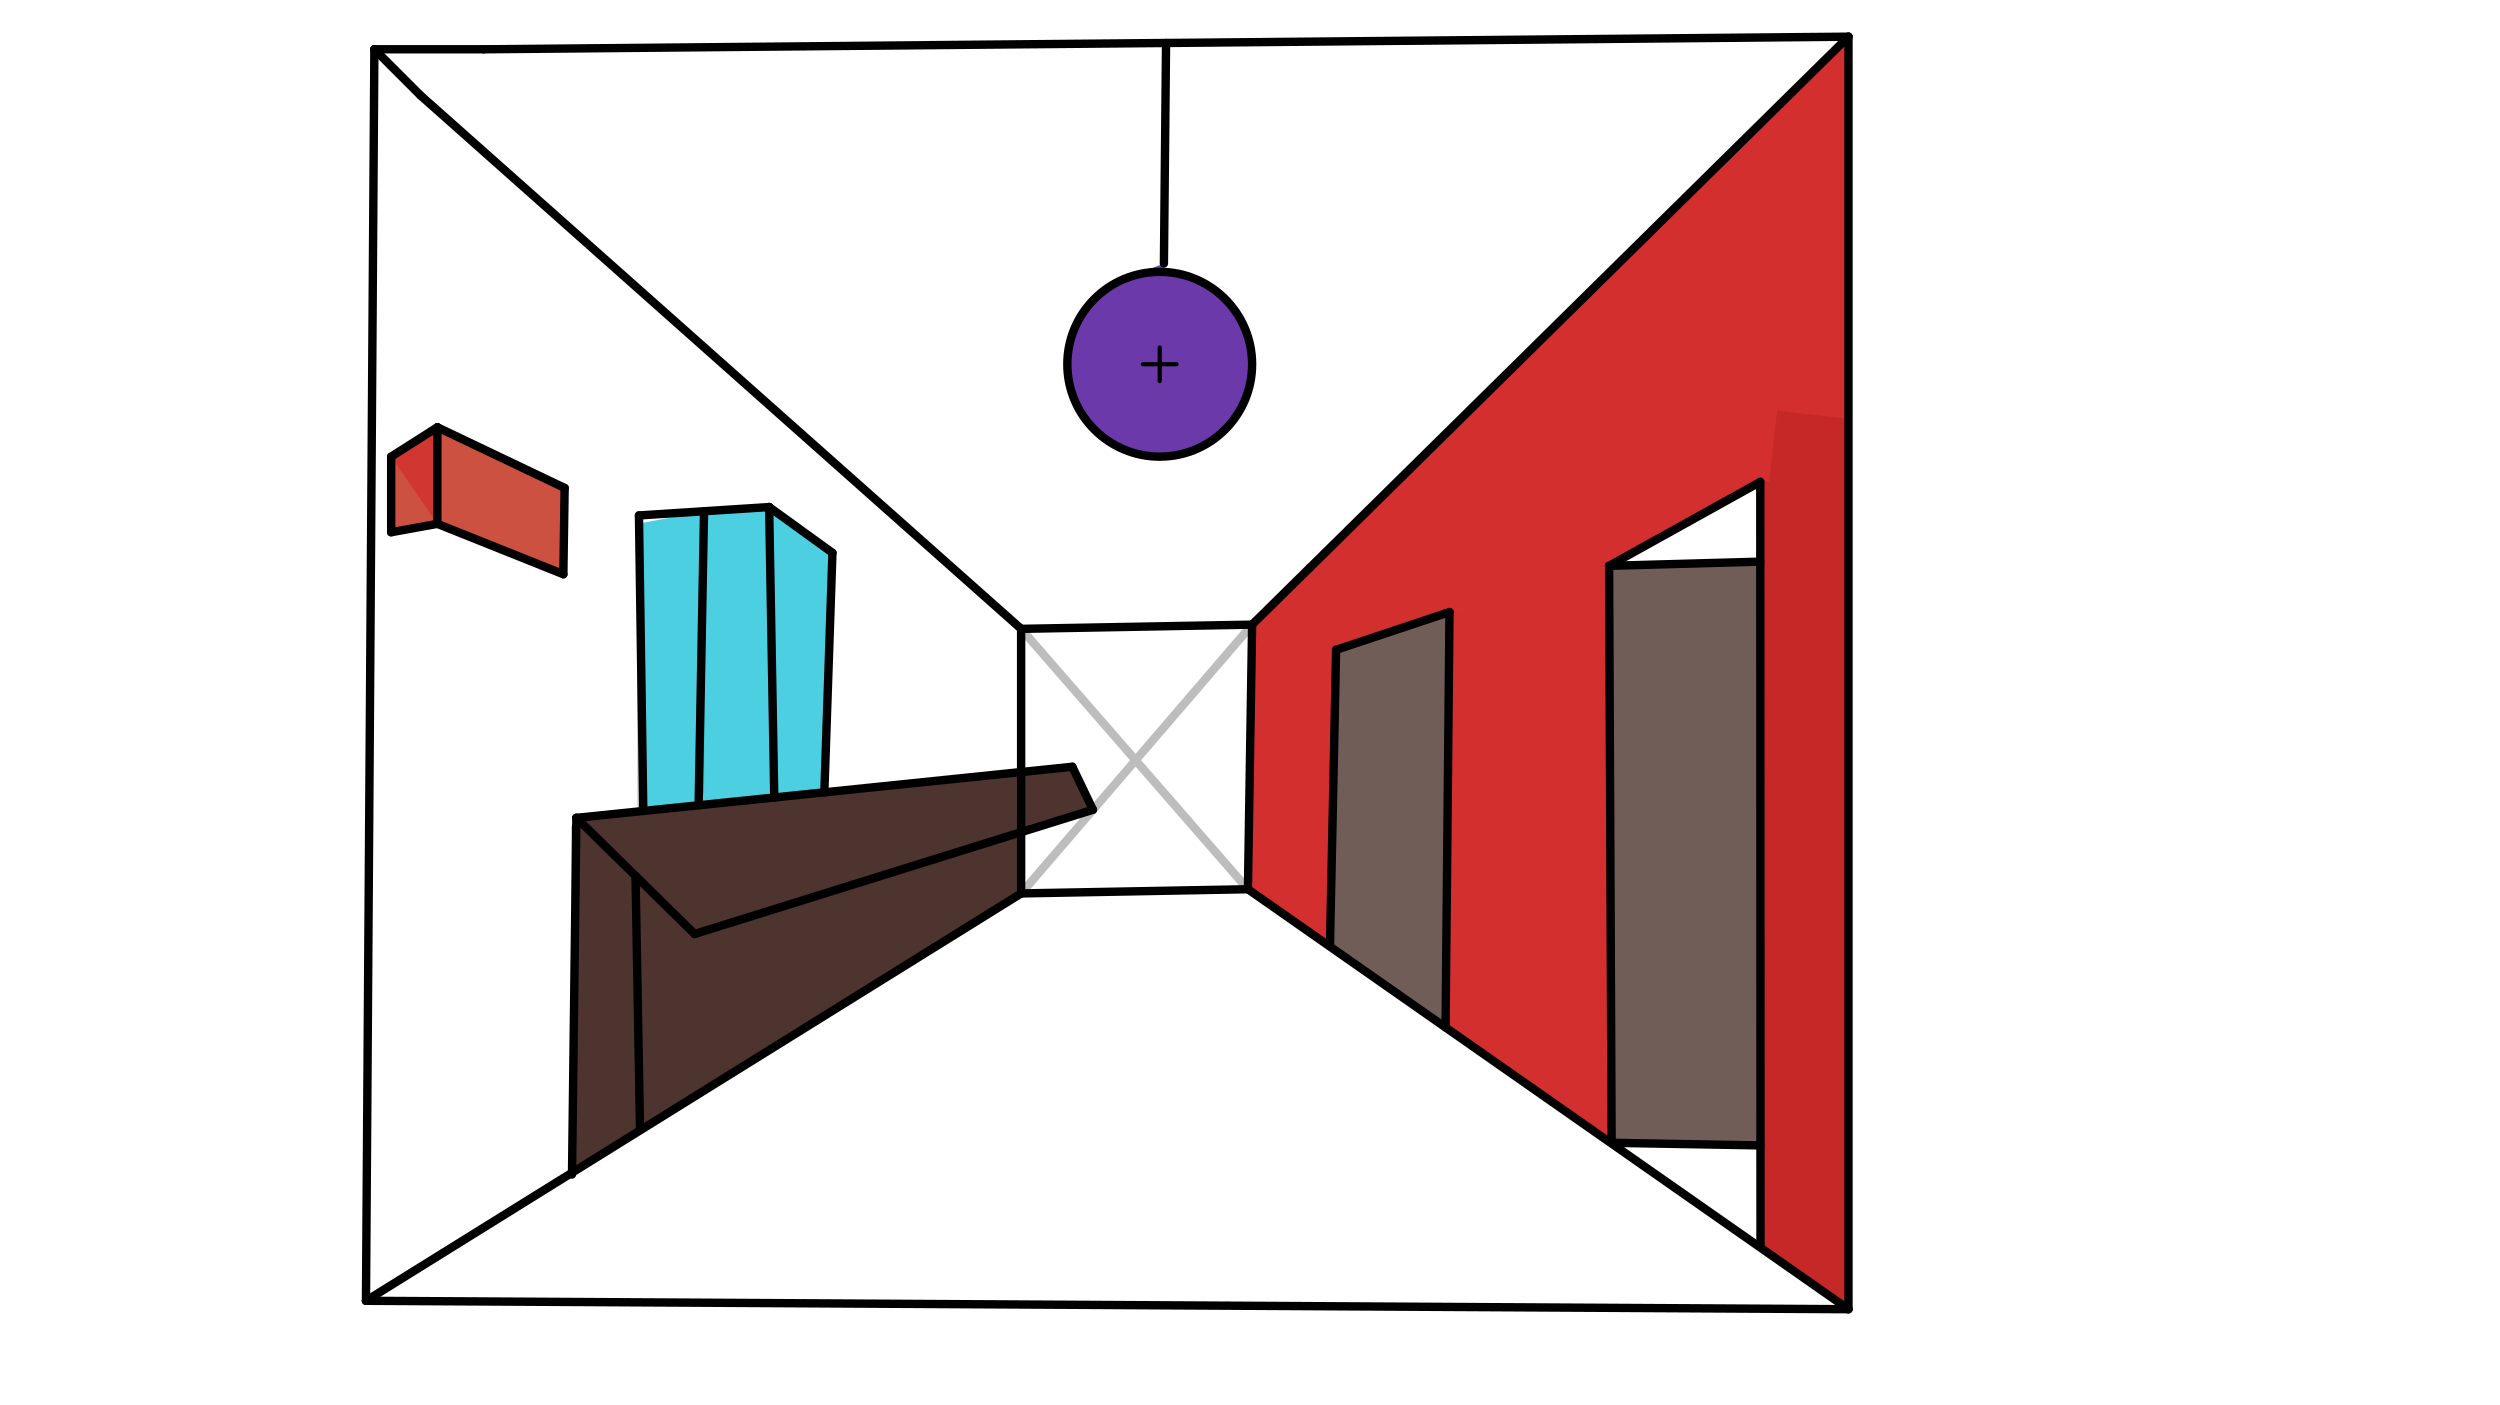 <svg xmlns="http://www.w3.org/2000/svg" class="svg--1it" height="100%" preserveAspectRatio="xMidYMid meet" viewBox="0 0 595.276 334.488" width="100%"><defs><marker id="marker-arrow" markerHeight="16" markerUnits="userSpaceOnUse" markerWidth="24" orient="auto-start-reverse" refX="24" refY="4" viewBox="0 0 24 8"><path d="M 0 0 L 24 4 L 0 8 z" stroke="inherit"></path></marker></defs><g class="aux-layer--1FB"><g class="element--2qn"><line stroke="#BDBDBD" stroke-dasharray="none" stroke-linecap="round" stroke-width="2" x1="298.141" x2="243.141" y1="148.734" y2="212.734"></line></g><g class="element--2qn"><line stroke="#BDBDBD" stroke-dasharray="none" stroke-linecap="round" stroke-width="2" x1="243.141" x2="297.141" y1="149.734" y2="211.734"></line></g><g class="element--2qn"><line stroke="#BDBDBD" stroke-dasharray="none" stroke-linecap="round" stroke-width="1" x1="183.141" x2="152.141" y1="120.734" y2="122.734"></line></g><g class="element--2qn"><line stroke="#BDBDBD" stroke-dasharray="none" stroke-linecap="round" stroke-width="1" x1="152.141" x2="152.29" y1="122.734" y2="193.173"></line></g><g class="element--2qn"><line stroke="#BDBDBD" stroke-dasharray="none" stroke-linecap="round" stroke-width="1" x1="167.641" x2="167.141" y1="121.734" y2="188.734"></line></g><g class="element--2qn"><line stroke="#BDBDBD" stroke-dasharray="none" stroke-linecap="round" stroke-width="1" x1="184.362" x2="183.141" y1="189.884" y2="120.734"></line></g><g class="element--2qn"><line stroke="#BDBDBD" stroke-dasharray="none" stroke-linecap="round" stroke-width="1" x1="196.287" x2="198.213" y1="188.656" y2="131.63"></line></g></g><g class="main-layer--3Vd"><g class="element--2qn"><g fill="#D32F2F" opacity="0.5"><path d="M 298.141 148.734 L 440.141 8.734 L 440.141 8.734 L 298.141 148.734 Z" stroke="none"></path></g></g><g class="element--2qn"><g fill="#D32F2F" opacity="0.9"><path d="M 298.141 148.734 L 298.141 148.734 L 311.894 135.175 L 298.141 148.734 Z" stroke="none"></path></g></g><g class="element--2qn"><g fill="#D32F2F" opacity="0.9"><path d="M 298.141 148.734 L 311.894 135.175 L 298.141 148.734 Z" stroke="none"></path></g></g><g class="element--2qn"><g fill="#D32F2F" opacity="1"><path d="M 297.902 163.762 L 318.141 154.734 L 316.682 225.189 L 297.141 211.734 L 297.141 165.734 Z" stroke="none"></path></g></g><g class="element--2qn"><g fill="#D32F2F" opacity="1"><path d="M 345.141 145.734 L 383.141 134.734 L 383.746 272.111 L 344.203 244.645 L 345.141 145.734 Z" stroke="none"></path></g></g><g class="element--2qn"><g fill="#D32F2F" opacity="1"><path d="M 440.141 8.734 L 298.141 148.734 L 440.141 95.734 L 440.141 8.734 Z" stroke="none"></path></g></g><g class="element--2qn"><g fill="#D32F2F" opacity="1"><path d="M 311.894 135.175 L 311.894 135.175 L 298.141 148.734 L 301.141 166.734 L 298.141 148.734 L 311.894 135.175 Z" stroke="none"></path></g></g><g class="element--2qn"><g fill="#D32F2F" opacity="1"><path d="M 298.141 148.734 L 311.894 135.175 L 297.855 166.73 L 298.141 148.734 Z" stroke="none"></path></g></g><g class="element--2qn"><g fill="#D32F2F" opacity="1"><path d="M 297.918 162.731 L 318.141 154.734 L 309.141 182.734 L 297.918 162.731 Z" stroke="none"></path></g></g><g class="element--2qn"><g fill="#D32F2F" opacity="1"><path d="M 297.918 162.731 L 298.141 148.734 L 440.141 96.734 L 400.141 52.734 L 298.141 148.734 L 298.141 148.734 L 300.141 165.734 Z" stroke="none"></path></g></g><g class="element--2qn"><g fill="#D32F2F" opacity="1"><path d="M 311.894 135.175 L 303.141 160.734 L 303.141 160.734 L 311.894 135.175 Z" stroke="none"></path></g></g><g class="element--2qn"><g fill="#D32F2F" opacity="1"><path d="M 305.017 141.955 L 297.855 166.698 L 318.141 154.734 L 320.296 126.892 L 305.017 141.955 Z" stroke="none"></path></g></g><g class="element--2qn"><g fill="#D32F2F" opacity="1"><path d="M 321.141 139.734 L 318.141 154.734 L 440.141 95.734 L 321.141 139.734 Z" stroke="none"></path></g></g><g class="element--2qn"><g fill="#D32F2F" opacity="1"><path d="M 311.894 135.175 L 318.141 154.734 L 361.141 140.734 L 311.894 135.175 Z" stroke="none"></path></g></g><g class="element--2qn"><g fill="#D32F2F" opacity="1"><path d="M 351.141 136.734 L 436.141 95.734 L 440.141 109.734 L 351.141 136.734 Z" stroke="none"></path></g></g><g class="element--2qn"><g fill="#D32F2F" opacity="1"><path d="M 356.141 131.734 L 355.141 149.734 L 401.141 124.734 L 356.141 131.734 Z" stroke="none"></path></g></g><g class="element--2qn"><g fill="#D32F2F" opacity="1"><path d="M 346.141 129.734 L 364.141 122.734 L 350.141 159.734 L 346.141 129.734 Z" stroke="none"></path></g></g><g class="element--2qn"><g fill="#D32F2F" opacity="1"><path d="M 401.141 124.734 L 383.141 134.734 L 374.141 116.734 L 396.141 106.734 L 401.141 124.734 Z" stroke="none"></path></g></g><g class="element--2qn"><g fill="#D32F2F" opacity="1"><path d="M 373.141 116.734 L 388.141 113.734 L 383.141 134.734 L 373.141 116.734 Z" stroke="none"></path></g></g><g class="element--2qn"><g fill="#D32F2F" opacity="1"><path d="M 372.141 113.734 L 390.141 113.734 L 383.141 134.734 L 367.141 138.734 L 372.141 113.734 Z" stroke="none"></path></g></g><g class="element--2qn"><g fill="#D32F2F" opacity="1"><path d="M 440.141 78.734 L 440.141 116.734 L 424.141 96.734 L 436.141 75.734 Z" stroke="none"></path></g></g><g class="element--2qn"><g fill="#D32F2F" opacity="1"><path d="M 423.141 92.734 L 434.141 92.734 L 431.141 115.734 L 431.141 115.734 L 423.141 92.734 Z" stroke="none"></path></g></g><g class="element--2qn"><g fill="#D32F2F" opacity="1"><path d="M 419.141 114.734 L 383.141 134.734 L 388.141 112.734 L 420.141 113.734 Z" stroke="none"></path></g></g><g class="element--2qn"><g fill="#4E342E" opacity="0.9"><path d="M 383.141 134.734 L 417.141 134.734 L 383.141 134.734 Z" stroke="none"></path></g></g><g class="element--2qn"><g fill="#4E342E" opacity="0.9"><path d="M 417.141 145.734 L 419.893 274.736 L 417.141 145.734 Z" stroke="none"></path></g></g><g class="element--2qn"><g fill="#C62828" opacity="1"><path d="M 440.141 114.734 L 419.141 114.734 L 419.195 296.642 L 440.141 311.734 L 440.141 114.734 Z" stroke="none"></path></g></g><g class="element--2qn"><g fill="#C62828" opacity="1"><path d="M 423.141 97.734 L 440.141 99.734 L 440.141 133.734 L 419.145 133.734 L 423.141 97.734 Z" stroke="none"></path></g></g><g class="element--2qn"><g fill="#4E342E" opacity="0.8"><path d="M 383.141 134.734 L 419.145 133.734 L 419.188 272.734 L 383.746 272.111 L 383.141 134.734 Z" stroke="none"></path></g></g><g class="element--2qn"><g fill="#4E342E" opacity="0.8"><path d="M 318.141 154.734 L 345.141 145.734 L 344.203 244.645 L 316.682 225.189 L 318.141 154.734 Z" stroke="none"></path></g></g><g class="element--2qn"><g fill="#00BCD4" opacity="0.7"><path d="M 152.169 124.64 L 167.452 131.929 L 167.452 131.929 L 152.169 124.64 Z" stroke="none"></path></g></g><g class="element--2qn"><g fill="#00BCD4" opacity="0.7"><path d="M 152.169 124.64 L 167.641 121.734 L 166.347 191.739 L 153.178 193.093 L 152.169 124.64 Z" stroke="none"></path></g></g><g class="element--2qn"><g fill="#00BCD4" opacity="0.7"><path d="M 167.452 131.929 L 183.473 139.57 L 167.452 131.929 Z" stroke="none"></path></g></g><g class="element--2qn"><g fill="#00BCD4" opacity="0.7"><path d="M 167.641 121.734 L 183.141 120.734 L 184.362 189.884 L 166.347 191.739 L 167.641 121.734 Z" stroke="none"></path></g></g><g class="element--2qn"><g fill="#00BCD4" opacity="0.7"><path d="M 183.141 120.734 L 198.213 131.63 L 196.287 188.656 L 184.362 189.884 L 183.141 120.734 Z" stroke="none"></path></g></g><g class="element--2qn"><g fill="#8BC34A" opacity="0.7"><path d="M 104.141 101.734 L 134.447 116.188 L 134.141 136.734 L 104.141 124.734 L 104.141 101.734 Z" stroke="none"></path></g></g><g class="element--2qn"><g fill="#8BC34A" opacity="0.7"><path d="M 93.141 108.734 L 93.141 108.734 L 104.141 101.734 L 104.141 124.734 L 104.141 124.734 L 93.141 108.734 Z" stroke="none"></path></g></g><g class="element--2qn"><g fill="#8BC34A" opacity="0.7"><path d="M 93.141 108.734 L 93.141 126.734 L 104.141 124.734 L 103.141 104.734 Z" stroke="none"></path></g></g><g class="element--2qn"><g fill="#8BC34A" opacity="0.7"><path d="M 93.141 108.734 L 93.141 108.734 L 95.141 101.734 Z" stroke="none"></path></g></g><g class="element--2qn"><g fill="#4E342E" opacity="1"><path d="M 137.244 194.737 L 255.33 182.575 L 260.239 192.808 L 165.399 222.389 L 137.244 194.737 Z" stroke="none"></path></g></g><g class="element--2qn"><g fill="#4E342E" opacity="1"><path d="M 137.244 194.737 L 151.321 208.563 L 152.4 269.043 L 136.204 279.227 L 136.141 196.734 Z" stroke="none"></path></g></g><g class="element--2qn"><g fill="#4E342E" opacity="1"><path d="M 165.399 222.389 L 165.141 261.234 L 243.141 212.734 L 243.141 198.141 L 165.399 222.389 Z" stroke="none"></path></g></g><g class="element--2qn"><g fill="#4E342E" opacity="1"><path d="M 165.399 222.389 L 165.141 261.234 L 165.399 222.389 Z" stroke="none"></path></g></g><g class="element--2qn"><g fill="#4E342E" opacity="1"><path d="M 165.399 222.389 L 177.766 218.532 L 183.454 249.847 L 152.4 269.043 L 151.321 208.563 L 177.766 218.532 L 177.766 218.532 L 183.454 249.847 L 151.321 208.563 L 151.321 208.563 L 165.399 222.389 Z" stroke="none"></path></g></g><g class="element--2qn"><g fill="#D32F2F" opacity="0.8"><path d="M 271.265 65.281 L 291.141 90.734 L 291.141 90.734 L 271.265 65.281 Z" stroke="none"></path></g></g><g class="element--2qn"><g fill="#D32F2F" opacity="0.8"><path d="M 274.235 64.817 L 274.235 64.817 L 274.235 64.817 A 22 22 0 1 1 269.184 65.863 Z" stroke="none"></path></g></g><g class="element--2qn"><g fill="#D32F2F" opacity="0.8"><path d="M 104.141 101.734 L 134.447 116.188 L 134.141 136.734 L 104.141 124.734 L 104.141 101.734 Z" stroke="none"></path></g></g><g class="element--2qn"><g fill="#D32F2F" opacity="0.8"><path d="M 93.141 108.734 L 104.141 101.734 L 104.141 124.734 L 104.141 124.734 L 93.141 108.734 Z" stroke="none"></path></g></g><g class="element--2qn"><g fill="#D32F2F" opacity="0.8"><path d="M 93.141 126.734 L 93.141 108.734 L 104.141 101.734 L 104.141 124.734 L 93.141 108.734 L 104.141 124.734 L 104.141 101.734 L 104.141 124.734 L 93.141 126.734 Z" stroke="none"></path></g></g><g class="element--2qn"><g fill="#5E35B1" opacity="0.9"><path d="M 277.141 62.734 L 277.056 64.753 L 277.056 64.753 A 22 22 0 1 1 268.309 66.176 Z" stroke="none"></path></g></g><g class="element--2qn"><line stroke="#000000" stroke-dasharray="none" stroke-linecap="round" stroke-width="2" x1="115.159" x2="89.141" y1="11.734" y2="11.734"></line></g><g class="element--2qn"><line stroke="#000000" stroke-dasharray="none" stroke-linecap="round" stroke-width="2" x1="115.159" x2="440.141" y1="11.734" y2="8.734"></line></g><g class="element--2qn"><line stroke="#000000" stroke-dasharray="none" stroke-linecap="round" stroke-width="2" x1="440.141" x2="440.141" y1="8.734" y2="311.734"></line></g><g class="element--2qn"><line stroke="#000000" stroke-dasharray="none" stroke-linecap="round" stroke-width="2" x1="89.141" x2="87.141" y1="11.734" y2="309.734"></line></g><g class="element--2qn"><line stroke="#000000" stroke-dasharray="none" stroke-linecap="round" stroke-width="2" x1="87.141" x2="440.141" y1="309.734" y2="311.734"></line></g><g class="element--2qn"><line stroke="#000000" stroke-dasharray="none" stroke-linecap="round" stroke-width="2" x1="243.141" x2="298.141" y1="149.734" y2="148.734"></line></g><g class="element--2qn"><line stroke="#000000" stroke-dasharray="none" stroke-linecap="round" stroke-width="2" x1="243.141" x2="297.141" y1="212.734" y2="211.734"></line></g><g class="element--2qn"><line stroke="#000000" stroke-dasharray="none" stroke-linecap="round" stroke-width="2" x1="311.894" x2="440.141" y1="135.175" y2="8.734"></line></g><g class="element--2qn"><line stroke="#000000" stroke-dasharray="none" stroke-linecap="round" stroke-width="2" x1="297.141" x2="440.141" y1="211.734" y2="311.734"></line></g><g class="element--2qn"><line stroke="#000000" stroke-dasharray="none" stroke-linecap="round" stroke-width="2" x1="243.141" x2="100.141" y1="149.734" y2="22.734"></line></g><g class="element--2qn"><line stroke="#000000" stroke-dasharray="none" stroke-linecap="round" stroke-width="2" x1="100.141" x2="89.141" y1="22.734" y2="11.734"></line></g><g class="element--2qn"><line stroke="#000000" stroke-dasharray="none" stroke-linecap="round" stroke-width="2" x1="243.141" x2="87.141" y1="212.734" y2="309.734"></line></g><g class="element--2qn"><line stroke="#000000" stroke-dasharray="none" stroke-linecap="round" stroke-width="2" x1="383.141" x2="383.746" y1="134.734" y2="272.111"></line></g><g class="element--2qn"><line stroke="#000000" stroke-dasharray="none" stroke-linecap="round" stroke-width="2" x1="344.203" x2="345.141" y1="244.645" y2="145.734"></line></g><g class="element--2qn"><line stroke="#000000" stroke-dasharray="none" stroke-linecap="round" stroke-width="2" x1="345.141" x2="318.141" y1="145.734" y2="154.734"></line></g><g class="element--2qn"><line stroke="#000000" stroke-dasharray="none" stroke-linecap="round" stroke-width="2" x1="318.141" x2="316.682" y1="154.734" y2="225.189"></line></g><g class="element--2qn"><line stroke="#000000" stroke-dasharray="none" stroke-linecap="round" stroke-width="2" x1="419.141" x2="383.141" y1="114.734" y2="134.734"></line></g><g class="element--2qn"><line stroke="#000000" stroke-dasharray="none" stroke-linecap="round" stroke-width="2" x1="255.33" x2="260.239" y1="182.575" y2="192.808"></line></g><g class="element--2qn"><line stroke="#000000" stroke-dasharray="none" stroke-linecap="round" stroke-width="2" x1="260.239" x2="165.35" y1="192.808" y2="222.404"></line></g><g class="element--2qn"><line stroke="#000000" stroke-dasharray="none" stroke-linecap="round" stroke-width="2" x1="255.33" x2="137.244" y1="182.575" y2="194.737"></line></g><g class="element--2qn"><line stroke="#000000" stroke-dasharray="none" stroke-linecap="round" stroke-width="2" x1="137.244" x2="165.399" y1="194.737" y2="222.389"></line></g><g class="element--2qn"><line stroke="#000000" stroke-dasharray="none" stroke-linecap="round" stroke-width="2" x1="137.244" x2="136.198" y1="194.737" y2="279.661"></line></g><g class="element--2qn"><line stroke="#000000" stroke-dasharray="none" stroke-linecap="round" stroke-width="2" x1="151.321" x2="152.4" y1="208.563" y2="269.043"></line></g><g class="element--2qn"><line stroke="#000000" stroke-dasharray="none" stroke-linecap="round" stroke-width="2" x1="152.141" x2="183.141" y1="122.734" y2="120.734"></line></g><g class="element--2qn"><line stroke="#000000" stroke-dasharray="none" stroke-linecap="round" stroke-width="2" x1="183.141" x2="198.213" y1="120.734" y2="131.63"></line></g><g class="element--2qn"><line stroke="#000000" stroke-dasharray="none" stroke-linecap="round" stroke-width="2" x1="198.213" x2="196.287" y1="131.63" y2="188.656"></line></g><g class="element--2qn"><line stroke="#000000" stroke-dasharray="none" stroke-linecap="round" stroke-width="2" x1="184.362" x2="183.141" y1="189.884" y2="120.734"></line></g><g class="element--2qn"><line stroke="#000000" stroke-dasharray="none" stroke-linecap="round" stroke-width="2" x1="152.141" x2="153.178" y1="122.734" y2="193.093"></line></g><g class="element--2qn"><line stroke="#000000" stroke-dasharray="none" stroke-linecap="round" stroke-width="2" x1="166.347" x2="167.641" y1="191.739" y2="121.734"></line></g><g class="element--2qn"><line stroke="#000000" stroke-dasharray="none" stroke-linecap="round" stroke-width="2" x1="134.447" x2="104.141" y1="116.188" y2="101.734"></line></g><g class="element--2qn"><line stroke="#000000" stroke-dasharray="none" stroke-linecap="round" stroke-width="2" x1="104.141" x2="104.141" y1="101.734" y2="124.734"></line></g><g class="element--2qn"><line stroke="#000000" stroke-dasharray="none" stroke-linecap="round" stroke-width="2" x1="104.141" x2="134.141" y1="124.734" y2="136.734"></line></g><g class="element--2qn"><line stroke="#000000" stroke-dasharray="none" stroke-linecap="round" stroke-width="2" x1="134.141" x2="134.447" y1="136.734" y2="116.188"></line></g><g class="element--2qn"><line stroke="#000000" stroke-dasharray="none" stroke-linecap="round" stroke-width="2" x1="104.141" x2="93.141" y1="101.734" y2="108.734"></line></g><g class="element--2qn"><line stroke="#000000" stroke-dasharray="none" stroke-linecap="round" stroke-width="2" x1="93.141" x2="93.141" y1="108.734" y2="126.734"></line></g><g class="element--2qn"><line stroke="#000000" stroke-dasharray="none" stroke-linecap="round" stroke-width="2" x1="93.141" x2="104.141" y1="126.734" y2="124.734"></line></g><g class="element--2qn"><line stroke="#000000" stroke-dasharray="none" stroke-linecap="round" stroke-width="2" x1="277.65" x2="277.141" y1="10.234" y2="62.734"></line></g><g class="element--2qn"><g class="center--1s5"><line x1="272.141" y1="86.734" x2="280.141" y2="86.734" stroke="#000000" stroke-width="1" stroke-linecap="round"></line><line x1="276.141" y1="82.734" x2="276.141" y2="90.734" stroke="#000000" stroke-width="1" stroke-linecap="round"></line><circle class="hit--230" cx="276.141" cy="86.734" r="4" stroke="none" fill="transparent"></circle></g><circle cx="276.141" cy="86.734" fill="none" r="22" stroke="#000000" stroke-dasharray="none" stroke-width="2"></circle></g><g class="element--2qn"><line stroke="#000000" stroke-dasharray="none" stroke-linecap="round" stroke-width="2" x1="298.141" x2="311.894" y1="148.734" y2="135.175"></line></g><g class="element--2qn"><line stroke="#000000" stroke-dasharray="none" stroke-linecap="round" stroke-width="2" x1="298.141" x2="297.141" y1="148.734" y2="211.734"></line></g><g class="element--2qn"><line stroke="#000000" stroke-dasharray="none" stroke-linecap="round" stroke-width="2" x1="419.141" x2="419.195" y1="114.734" y2="296.642"></line></g><g class="element--2qn"><line stroke="#000000" stroke-dasharray="none" stroke-linecap="round" stroke-width="2" x1="383.141" x2="419.145" y1="134.734" y2="133.734"></line></g><g class="element--2qn"><line stroke="#000000" stroke-dasharray="none" stroke-linecap="round" stroke-width="2" x1="383.746" x2="419.188" y1="272.111" y2="272.734"></line></g><g class="element--2qn"><line stroke="#000000" stroke-dasharray="none" stroke-linecap="round" stroke-width="2" x1="243.141" x2="243.141" y1="149.734" y2="212.734"></line></g></g><g class="snaps-layer--2PT"></g><g class="temp-layer--rAP"></g></svg>